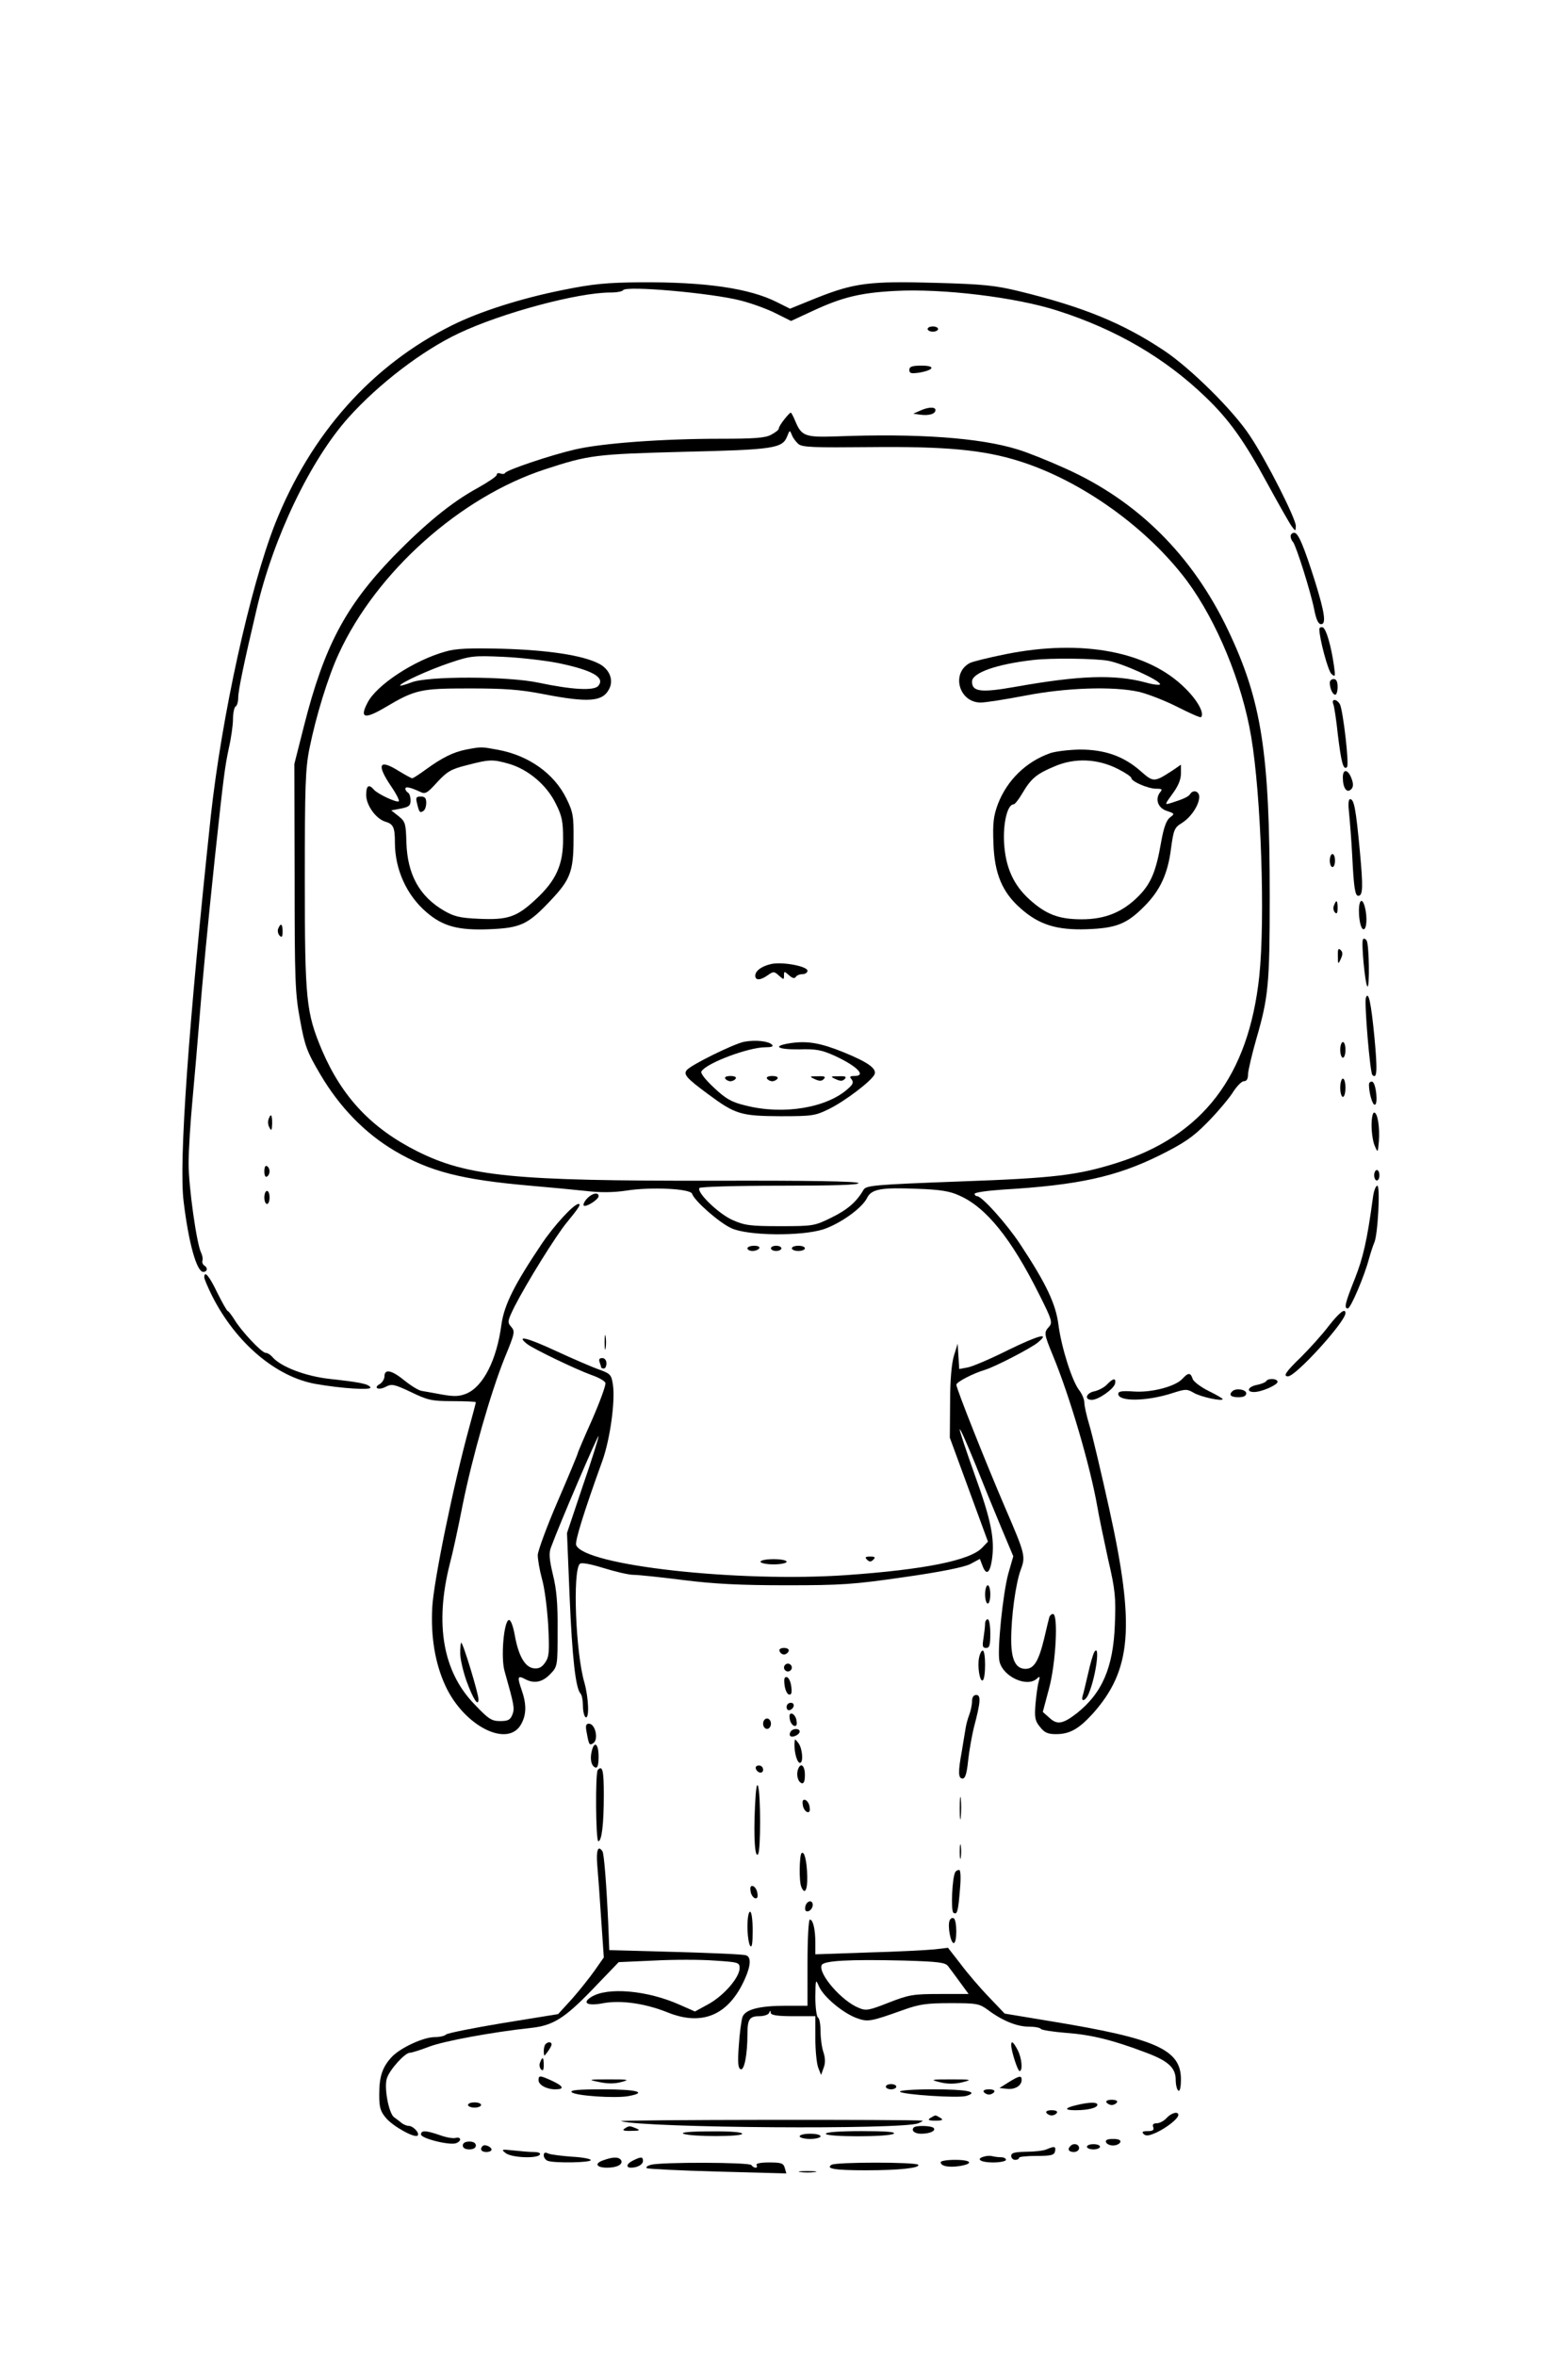 <?xml version="1.0" encoding="UTF-8" standalone="yes"?>
<svg version="1.0" xmlns="http://www.w3.org/2000/svg" width="450pt" height="676pt" viewBox="0 0 600 902" preserveAspectRatio="xMidYMid meet">
  <g transform="translate(0,902) scale(0.1,-0.1)" fill="#000000" stroke="none">
    <path d="M2155 7910 c-161 -32 -321 -83 -427 -136 -307 -153 -540 -415 -677
-760 -96 -245 -204 -735 -246 -1119 -85 -797 -123 -1326 -104 -1476 19 -158
50 -269 75 -269 16 0 19 16 3 25 -5 4 -8 12 -6 18 2 7 0 20 -5 30 -17 33 -48
252 -48 342 0 50 7 160 15 245 8 85 19 216 25 290 12 155 33 375 61 640 34
317 38 343 53 415 9 39 16 89 16 112 0 23 5 45 10 48 6 3 10 19 10 34 0 26 21
129 70 336 64 276 206 573 353 737 115 128 282 256 422 322 165 78 455 156
581 156 24 0 45 4 48 9 11 18 340 -11 451 -40 43 -11 103 -33 134 -49 l58 -29
84 39 c112 52 182 69 314 76 181 10 464 -24 624 -76 224 -72 410 -181 564
-329 93 -89 150 -170 240 -336 42 -77 83 -149 91 -160 15 -20 15 -20 16 1 0
28 -111 248 -175 344 -63 97 -228 260 -330 328 -158 105 -309 167 -555 227
-90 22 -137 27 -320 32 -252 7 -310 0 -456 -58 l-101 -41 -50 25 c-105 53
-273 78 -527 76 -122 -1 -178 -6 -291 -29z"/>
    <path d="M3550 7760 c0 -5 9 -10 20 -10 11 0 20 5 20 10 0 6 -9 10 -20 10 -11
0 -20 -4 -20 -10z"/>
    <path d="M3480 7604 c0 -14 7 -15 37 -11 58 10 65 27 10 27 -37 0 -47 -4 -47
-16z"/>
    <path d="M3520 7447 l-25 -11 28 -4 c33 -4 57 3 57 18 0 13 -28 12 -60 -3z"/>
    <path d="M3001 7414 c-12 -15 -21 -30 -21 -35 0 -5 -13 -15 -30 -24 -22 -12
-66 -15 -194 -15 -222 0 -453 -17 -556 -41 -95 -22 -263 -79 -268 -90 -2 -4
-10 -5 -18 -2 -8 3 -14 1 -14 -5 0 -6 -33 -28 -74 -51 -99 -54 -200 -137 -323
-263 -182 -189 -264 -343 -341 -647 l-37 -146 1 -435 c0 -396 2 -445 21 -546
18 -99 26 -121 78 -209 74 -125 170 -224 285 -292 134 -79 255 -110 518 -133
70 -6 165 -15 212 -20 57 -7 108 -6 155 1 93 15 247 8 253 -12 9 -27 104 -111
151 -132 63 -29 267 -31 352 -4 65 22 148 81 167 120 17 34 52 41 195 35 85
-3 123 -9 159 -26 102 -45 198 -164 304 -376 50 -99 53 -110 39 -126 -20 -22
-20 -26 15 -111 65 -157 143 -424 170 -579 6 -36 25 -126 41 -200 28 -120 30
-148 26 -250 -6 -165 -49 -264 -147 -341 -52 -40 -74 -44 -103 -17 l-26 23 24
90 c26 96 36 285 15 285 -6 0 -12 -6 -14 -12 -2 -7 -11 -44 -20 -83 -21 -86
-39 -115 -71 -115 -38 0 -55 35 -55 112 0 89 17 213 36 266 20 53 18 60 -60
241 -73 170 -186 454 -186 469 0 10 63 43 110 57 39 12 172 81 200 103 52 42
8 31 -111 -27 -68 -34 -138 -64 -156 -67 l-32 -6 -3 48 -3 49 -14 -45 c-9 -29
-15 -93 -15 -180 l-1 -135 73 -199 73 -199 -22 -23 c-46 -49 -222 -84 -519
-105 -416 -29 -1006 37 -1036 115 -5 14 29 125 101 324 29 82 49 226 40 289
-6 39 -9 43 -53 59 -26 9 -100 41 -165 71 -112 52 -155 62 -111 27 24 -19 184
-96 247 -119 27 -9 51 -23 53 -30 3 -7 -20 -70 -50 -139 -31 -69 -56 -128 -56
-131 0 -3 -34 -85 -76 -182 -42 -97 -76 -190 -77 -207 0 -17 7 -58 16 -91 10
-33 20 -113 24 -177 5 -101 4 -121 -11 -143 -13 -19 -24 -25 -44 -23 -34 4
-59 48 -73 127 -7 38 -16 60 -23 58 -19 -6 -31 -144 -16 -196 37 -131 39 -142
30 -166 -8 -20 -16 -25 -47 -25 -33 0 -45 8 -99 65 -120 124 -152 306 -94 536
11 41 33 142 49 225 38 188 108 432 161 564 39 95 41 102 25 120 -15 17 -14
22 13 77 47 92 160 274 201 323 45 55 55 70 44 70 -18 0 -94 -83 -141 -153
-104 -155 -143 -232 -154 -308 -18 -137 -70 -238 -134 -265 -27 -11 -46 -12
-92 -4 -31 6 -67 12 -78 14 -12 1 -41 19 -66 39 -50 41 -78 47 -78 17 0 -10
-8 -23 -17 -29 -28 -15 -6 -26 22 -11 23 12 32 10 96 -20 64 -31 79 -35 160
-35 49 0 89 -2 89 -4 0 -2 -11 -45 -25 -95 -62 -226 -137 -593 -142 -691 -6
-113 11 -214 50 -299 72 -157 243 -242 292 -145 19 36 19 75 0 129 -17 49 -15
56 13 41 35 -19 67 -12 96 18 29 30 29 31 29 168 1 102 -4 158 -18 214 -14 59
-16 83 -7 105 33 90 182 437 182 425 0 -7 -27 -94 -61 -192 l-60 -179 10 -243
c10 -236 23 -352 42 -372 5 -5 9 -26 9 -46 0 -21 5 -41 10 -44 15 -9 12 73 -4
131 -34 114 -46 428 -18 456 6 6 39 0 91 -16 45 -14 96 -26 114 -26 18 0 104
-9 191 -20 119 -15 220 -20 395 -20 209 0 257 3 450 31 141 20 229 38 254 50
l37 20 10 -26 c14 -38 28 -30 36 21 12 81 -3 154 -66 328 -33 93 -59 170 -57
173 3 2 28 -56 58 -129 29 -73 74 -183 100 -245 l47 -112 -19 -66 c-21 -77
-43 -294 -34 -336 13 -59 106 -102 144 -66 11 10 12 8 6 -13 -4 -14 -9 -52
-12 -85 -4 -51 -2 -64 17 -87 17 -22 30 -28 61 -28 53 0 87 19 141 78 149 167
163 333 64 782 -31 140 -65 284 -76 321 -11 36 -20 76 -20 89 0 12 -9 33 -19
46 -28 35 -69 166 -80 251 -10 80 -47 158 -146 308 -52 79 -147 185 -166 185
-5 0 -9 4 -9 9 0 5 48 12 108 16 288 17 434 49 600 131 92 46 127 69 181 124
37 37 80 88 97 113 16 26 36 47 45 47 11 0 16 9 16 28 1 15 15 76 32 135 46
158 51 211 51 542 0 552 -31 752 -159 1021 -137 288 -347 496 -623 620 -64 29
-146 62 -183 73 -145 45 -382 62 -696 50 -118 -4 -132 1 -156 59 -7 17 -15 32
-17 32 -3 0 -14 -12 -25 -26z m54 -94 c15 -13 61 -14 274 -12 289 3 434 -10
573 -54 238 -75 489 -255 641 -458 114 -154 211 -388 246 -597 38 -224 54
-698 31 -917 -41 -382 -216 -611 -546 -715 -150 -47 -237 -58 -606 -71 -319
-12 -353 -15 -363 -31 -27 -47 -62 -77 -123 -107 -65 -32 -70 -33 -197 -33
-115 0 -136 3 -183 24 -53 24 -137 105 -126 122 3 5 142 9 310 9 205 0 303 3
299 10 -4 7 -191 10 -553 9 -770 -1 -943 16 -1137 113 -175 88 -287 207 -364
386 -61 145 -66 192 -66 652 0 359 2 427 18 505 24 120 71 274 112 362 144
313 465 600 790 706 168 55 192 58 530 67 345 8 379 13 397 59 10 25 10 25 18
6 4 -12 16 -27 25 -35z"/>
    <path d="M1703 6525 c-119 -33 -264 -128 -298 -196 -31 -59 -11 -64 67 -18
116 69 137 73 323 73 134 0 194 -4 285 -22 171 -33 225 -29 250 19 19 35 2 77
-39 98 -62 32 -195 52 -371 57 -126 3 -177 1 -217 -11z m433 -44 c130 -27 180
-55 153 -87 -16 -20 -101 -15 -229 12 -117 25 -425 26 -487 1 -24 -9 -43 -14
-43 -12 0 10 110 60 190 87 80 27 92 28 205 23 66 -3 161 -14 211 -24z"/>
    <path d="M3848 6515 c-64 -13 -126 -28 -137 -34 -72 -39 -41 -151 42 -151 19
0 95 12 168 26 158 31 339 37 438 15 34 -8 101 -34 148 -58 47 -24 88 -42 90
-39 14 14 -13 64 -60 110 -141 142 -396 190 -689 131z m393 -25 c56 -10 199
-75 199 -90 0 -4 -24 -2 -52 6 -121 33 -256 28 -503 -16 -130 -23 -165 -19
-165 20 0 34 94 67 235 83 67 8 236 6 286 -3z"/>
    <path d="M1783 6150 c-50 -10 -92 -31 -154 -76 -26 -19 -49 -34 -53 -34 -3 0
-27 13 -53 29 -74 46 -84 24 -28 -59 20 -29 33 -55 30 -58 -7 -7 -82 28 -96
45 -19 22 -29 15 -29 -21 0 -39 37 -91 73 -102 31 -9 37 -22 37 -80 0 -103 45
-202 121 -267 63 -54 121 -70 242 -65 119 5 147 18 235 112 73 77 86 110 86
231 1 90 -2 106 -27 157 -47 96 -144 165 -262 187 -65 12 -63 12 -122 1z m165
-55 c74 -22 144 -82 178 -152 24 -47 28 -70 28 -133 1 -101 -27 -162 -105
-234 -73 -68 -107 -79 -218 -74 -72 3 -95 9 -133 31 -94 55 -140 138 -144 261
-2 73 -4 80 -30 101 l-28 22 37 7 c30 6 37 11 37 31 0 13 -4 27 -10 30 -5 3
-10 10 -10 15 0 10 20 5 57 -12 19 -10 27 -5 65 37 38 41 53 50 113 65 88 23
100 23 163 5z"/>
    <path d="M1595 5943 c8 -34 11 -37 24 -28 6 3 11 17 11 31 0 18 -5 24 -21 24
-18 0 -20 -4 -14 -27z"/>
    <path d="M4019 6136 c-93 -33 -165 -104 -200 -195 -17 -46 -20 -73 -17 -151 4
-116 34 -187 105 -249 70 -62 138 -83 253 -79 112 4 153 20 220 88 60 60 90
124 102 221 10 73 13 80 42 98 35 22 66 69 66 100 0 22 -24 29 -35 10 -7 -10
-26 -19 -74 -34 -24 -7 -24 -7 7 36 21 28 32 54 32 77 l0 34 -32 -22 c-71 -46
-73 -46 -123 -2 -65 57 -137 82 -233 82 -42 -1 -93 -7 -113 -14z m259 -60 c28
-14 52 -30 52 -35 0 -13 64 -41 95 -41 23 0 25 -2 15 -14 -20 -26 -8 -60 26
-71 30 -10 31 -11 12 -25 -14 -11 -24 -39 -34 -95 -19 -110 -38 -157 -85 -205
-61 -62 -128 -90 -219 -90 -88 0 -137 19 -200 76 -61 55 -91 122 -97 213 -5
76 12 151 36 151 5 0 20 19 34 43 33 56 54 74 124 103 77 33 164 29 241 -10z"/>
    <path d="M2952 5329 c-37 -8 -62 -26 -62 -45 0 -19 20 -18 48 2 21 15 25 15
43 -2 18 -16 19 -16 19 1 0 17 1 17 19 1 12 -11 21 -14 26 -7 3 6 15 11 26 11
10 0 19 6 19 13 0 17 -94 35 -138 26z"/>
    <path d="M2847 5031 c-42 -9 -202 -88 -219 -108 -14 -17 -2 -31 82 -93 104
-77 125 -83 276 -84 122 0 134 2 185 27 62 30 167 110 176 134 8 22 -26 46
-119 84 -89 36 -138 44 -202 35 -73 -11 -53 -25 32 -24 65 2 86 -2 137 -25 86
-40 122 -77 74 -77 -17 0 -19 -3 -10 -13 8 -11 5 -19 -12 -34 -81 -75 -249
-103 -394 -66 -54 13 -75 25 -121 68 -34 32 -53 56 -48 63 20 32 180 92 245
92 23 0 32 3 25 10 -14 14 -64 19 -107 11z"/>
    <path d="M2775 4890 c3 -5 12 -10 20 -10 8 0 17 5 20 10 4 6 -5 10 -20 10 -15
0 -24 -4 -20 -10z"/>
    <path d="M2935 4890 c3 -5 12 -10 20 -10 8 0 17 5 20 10 4 6 -5 10 -20 10 -15
0 -24 -4 -20 -10z"/>
    <path d="M3118 4888 c17 -8 26 -8 34 0 9 9 4 12 -22 11 -33 0 -34 -1 -12 -11z"/>
    <path d="M3198 4888 c17 -8 26 -8 34 0 9 9 4 12 -22 11 -33 0 -34 -1 -12 -11z"/>
    <path d="M4940 6967 c0 -7 4 -17 9 -22 12 -14 67 -188 81 -257 8 -41 16 -58
27 -58 20 0 13 46 -23 162 -44 139 -65 188 -80 188 -8 0 -14 -6 -14 -13z"/>
    <path d="M5050 6611 c0 -35 33 -159 46 -171 15 -14 16 -11 10 31 -11 77 -30
142 -43 147 -7 2 -13 -1 -13 -7z"/>
    <path d="M5090 6406 c0 -22 11 -46 21 -46 5 0 9 14 9 30 0 20 -5 30 -15 30 -8
0 -15 -6 -15 -14z"/>
    <path d="M5103 6325 c4 -8 12 -62 18 -119 13 -106 21 -137 35 -123 9 9 -15
215 -27 240 -12 21 -33 23 -26 2z"/>
    <path d="M5140 6043 c0 -40 15 -62 32 -45 8 8 9 20 2 39 -13 37 -34 42 -34 6z"/>
    <path d="M5164 5905 c3 -30 9 -104 12 -163 6 -122 11 -152 23 -152 18 0 19 33
6 172 -15 161 -22 198 -37 198 -7 0 -8 -20 -4 -55z"/>
    <path d="M5090 5725 c0 -14 5 -25 10 -25 6 0 10 11 10 25 0 14 -4 25 -10 25
-5 0 -10 -11 -10 -25z"/>
    <path d="M5106 5553 c-4 -9 -2 -21 4 -27 7 -7 10 -2 10 17 0 31 -5 34 -14 10z"/>
    <path d="M5202 5518 c2 -30 8 -53 16 -56 13 -4 17 45 6 86 -11 41 -25 23 -22
-30z"/>
    <path d="M1063 5464 c-3 -8 -1 -20 6 -27 8 -8 11 -4 11 16 0 30 -7 35 -17 11z"/>
    <path d="M5217 5423 c-7 -11 8 -171 17 -180 9 -10 7 160 -3 176 -5 7 -11 9
-14 4z"/>
    <path d="M5121 5360 c0 -33 1 -34 11 -12 8 17 8 26 0 34 -9 9 -12 4 -11 -22z"/>
    <path d="M5228 5199 c-6 -20 16 -286 25 -295 18 -18 20 16 8 144 -13 134 -23
180 -33 151z"/>
    <path d="M5130 5000 c0 -16 5 -30 10 -30 6 0 10 14 10 30 0 17 -4 30 -10 30
-5 0 -10 -13 -10 -30z"/>
    <path d="M5130 4855 c0 -19 5 -35 10 -35 6 0 10 16 10 35 0 19 -4 35 -10 35
-5 0 -10 -16 -10 -35z"/>
    <path d="M5240 4867 c0 -31 13 -77 22 -77 14 0 5 83 -9 88 -7 2 -13 -3 -13
-11z"/>
    <path d="M5250 4711 c0 -27 5 -62 12 -78 12 -28 12 -28 16 17 4 54 -5 110 -18
110 -6 0 -10 -22 -10 -49z"/>
    <path d="M1026 4734 c-3 -9 -2 -23 4 -32 7 -14 9 -10 10 16 0 35 -5 41 -14 16z"/>
    <path d="M1010 4535 c0 -15 4 -24 10 -20 6 3 10 12 10 20 0 8 -4 17 -10 20 -6
4 -10 -5 -10 -20z"/>
    <path d="M5260 4520 c0 -11 5 -20 10 -20 6 0 10 9 10 20 0 11 -4 20 -10 20 -5
0 -10 -9 -10 -20z"/>
    <path d="M5255 4433 c-22 -162 -37 -228 -69 -309 -38 -95 -42 -114 -27 -114
11 0 64 125 81 190 7 25 16 52 20 61 14 27 24 219 12 219 -6 0 -14 -21 -17
-47z"/>
    <path d="M1010 4435 c0 -14 5 -25 10 -25 6 0 10 11 10 25 0 14 -4 25 -10 25
-5 0 -10 -11 -10 -25z"/>
    <path d="M2245 4430 c-10 -11 -15 -23 -12 -26 8 -8 57 23 57 36 0 17 -26 11
-45 -10z"/>
    <path d="M2860 4240 c0 -5 9 -10 19 -10 11 0 23 5 26 10 4 6 -5 10 -19 10 -14
0 -26 -4 -26 -10z"/>
    <path d="M2950 4240 c0 -5 9 -10 20 -10 11 0 20 5 20 10 0 6 -9 10 -20 10 -11
0 -20 -4 -20 -10z"/>
    <path d="M3030 4240 c0 -5 11 -10 25 -10 14 0 25 5 25 10 0 6 -11 10 -25 10
-14 0 -25 -4 -25 -10z"/>
    <path d="M780 4129 c0 -6 14 -39 31 -73 91 -179 244 -308 395 -335 102 -18
218 -25 210 -13 -8 13 -37 19 -154 32 -94 10 -190 47 -221 84 -8 9 -19 16 -26
16 -15 0 -94 84 -120 128 -11 17 -22 32 -25 32 -3 0 -21 32 -40 70 -31 65 -50
87 -50 59z"/>
    <path d="M5086 3943 c-24 -32 -72 -85 -105 -118 -60 -58 -71 -75 -51 -75 30 0
220 209 220 242 0 21 -23 3 -64 -49z"/>
    <path d="M2313 3880 c0 -25 2 -35 4 -22 2 12 2 32 0 45 -2 12 -4 2 -4 -23z"/>
    <path d="M2294 3804 c3 -9 6 -18 6 -20 0 -2 5 -4 10 -4 6 0 10 9 10 20 0 12
-7 20 -16 20 -11 0 -14 -5 -10 -16z"/>
    <path d="M4526 3741 c-27 -30 -119 -54 -187 -49 -44 3 -59 1 -59 -9 0 -31 110
-29 208 3 50 16 55 16 81 1 27 -16 111 -34 111 -24 0 2 -25 17 -54 31 -30 15
-58 36 -61 46 -8 25 -17 25 -39 1z"/>
    <path d="M4237 3719 c-10 -11 -31 -22 -47 -26 -33 -6 -42 -33 -11 -33 25 0 85
42 89 63 4 22 -8 20 -31 -4z"/>
    <path d="M4846 3731 c-3 -4 -19 -11 -36 -14 -34 -7 -41 -27 -10 -27 29 0 90
27 90 39 0 13 -37 15 -44 2z"/>
    <path d="M4717 3693 c-15 -14 -6 -23 23 -23 20 0 30 5 30 15 0 15 -40 21 -53
8z"/>
    <path d="M3318 3048 c9 -9 15 -9 24 0 9 9 7 12 -12 12 -19 0 -21 -3 -12 -12z"/>
    <path d="M2910 3040 c0 -5 23 -10 50 -10 28 0 50 5 50 10 0 6 -22 10 -50 10
-27 0 -50 -4 -50 -10z"/>
    <path d="M3770 2915 c0 -19 5 -35 10 -35 6 0 10 16 10 35 0 19 -4 35 -10 35
-5 0 -10 -16 -10 -35z"/>
    <path d="M3770 2803 c0 -10 -3 -35 -6 -55 -5 -31 -4 -38 10 -38 13 0 16 11 16
55 0 30 -4 55 -10 55 -5 0 -10 -8 -10 -17z"/>
    <path d="M1760 2690 c0 -21 11 -69 24 -106 26 -71 46 -101 46 -70 0 21 -59
216 -66 216 -2 0 -4 -18 -4 -40z"/>
    <path d="M2983 2698 c2 -7 10 -13 17 -13 7 0 15 6 18 13 2 7 -5 12 -18 12 -13
0 -20 -5 -17 -12z"/>
    <path d="M3747 2673 c-7 -35 3 -94 14 -87 12 7 12 114 0 114 -5 0 -11 -12 -14
-27z"/>
    <path d="M4188 2694 c-4 -7 -15 -43 -23 -80 -9 -38 -18 -77 -21 -86 -9 -29 13
-20 24 10 28 69 43 192 20 156z"/>
    <path d="M3000 2635 c0 -8 7 -15 15 -15 8 0 15 7 15 15 0 8 -7 15 -15 15 -8 0
-15 -7 -15 -15z"/>
    <path d="M3002 2569 c2 -18 9 -34 16 -37 10 -3 13 5 10 29 -2 18 -9 34 -16 37
-10 3 -13 -5 -10 -29z"/>
    <path d="M3720 2506 c0 -14 -5 -37 -11 -53 -6 -15 -12 -39 -14 -53 -2 -14 -9
-52 -14 -85 -15 -81 -14 -105 3 -105 10 0 16 19 21 68 4 37 14 94 22 127 26
98 28 125 9 125 -10 0 -16 -9 -16 -24z"/>
    <path d="M3010 2484 c0 -9 5 -14 12 -12 18 6 21 28 4 28 -9 0 -16 -7 -16 -16z"/>
    <path d="M3022 2439 c1 -12 9 -24 16 -27 9 -3 13 3 10 19 -1 12 -9 24 -16 27
-9 3 -13 -3 -10 -19z"/>
    <path d="M2920 2420 c0 -11 7 -20 15 -20 8 0 15 9 15 20 0 11 -7 20 -15 20 -8
0 -15 -9 -15 -20z"/>
    <path d="M2245 2383 c8 -44 10 -47 24 -38 22 13 9 75 -16 75 -12 0 -14 -8 -8
-37z"/>
    <path d="M3025 2389 c-4 -6 -4 -13 -1 -16 8 -8 36 5 36 17 0 13 -27 13 -35 -1z"/>
    <path d="M3040 2340 c0 -35 11 -70 21 -70 14 0 10 55 -6 76 -14 18 -14 18 -15
-6z"/>
    <path d="M2264 2316 c-8 -32 -2 -58 14 -64 8 -2 12 10 12 42 0 49 -16 62 -26
22z"/>
    <path d="M2892 2248 c6 -18 28 -21 28 -4 0 9 -7 16 -16 16 -9 0 -14 -5 -12
-12z"/>
    <path d="M3054 2246 c-8 -21 -1 -49 14 -54 8 -2 12 8 12 32 0 36 -16 49 -26
22z"/>
    <path d="M2287 2243 c-10 -10 -8 -273 2 -273 13 0 21 65 21 178 0 93 -5 114
-23 95z"/>
    <path d="M2889 2105 c-6 -123 0 -203 12 -184 10 17 10 223 0 259 -5 16 -9 -10
-12 -75z"/>
    <path d="M3673 2095 c0 -38 2 -53 4 -32 2 20 2 52 0 70 -2 17 -4 1 -4 -38z"/>
    <path d="M3072 2109 c1 -12 9 -24 16 -27 9 -3 13 3 10 19 -1 12 -9 24 -16 27
-9 3 -13 -3 -10 -19z"/>
    <path d="M3673 1930 c0 -25 2 -35 4 -22 2 12 2 32 0 45 -2 12 -4 2 -4 -23z"/>
    <path d="M2285 1878 c3 -35 10 -128 15 -208 l10 -145 -35 -50 c-19 -27 -58
-76 -87 -109 l-53 -58 -210 -34 c-115 -19 -214 -39 -219 -44 -6 -6 -25 -10
-43 -10 -44 0 -132 -41 -165 -76 -36 -39 -48 -74 -48 -144 0 -49 4 -64 26 -90
27 -32 110 -78 121 -67 9 9 -17 37 -34 37 -7 0 -19 5 -26 10 -7 6 -20 16 -30
23 -21 15 -40 118 -27 151 12 34 69 96 87 96 8 0 42 11 76 24 56 21 239 55
387 71 86 9 130 37 238 149 l99 103 135 6 c74 4 178 4 231 0 92 -6 97 -7 97
-29 0 -35 -59 -104 -118 -137 l-53 -29 -59 26 c-123 55 -277 69 -339 29 -36
-23 -13 -35 48 -23 67 12 159 -1 244 -35 133 -54 234 -12 296 125 24 53 26 86
6 93 -8 4 -129 9 -269 13 l-255 7 -4 101 c-7 153 -16 266 -22 277 -17 26 -25
4 -20 -53z"/>
    <path d="M3067 1924 c-8 -9 -10 -106 -1 -128 13 -33 24 -14 23 37 -1 60 -11
102 -22 91z"/>
    <path d="M3656 1852 c-12 -19 -18 -150 -7 -156 14 -9 18 4 25 92 4 43 2 72 -3
72 -6 0 -12 -3 -15 -8z"/>
    <path d="M2872 1779 c1 -12 9 -24 16 -27 9 -3 13 3 10 19 -1 12 -9 24 -16 27
-9 3 -13 -3 -10 -19z"/>
    <path d="M3083 1725 c-3 -9 -3 -18 0 -21 9 -9 27 6 27 22 0 19 -19 18 -27 -1z"/>
    <path d="M2860 1643 c0 -32 5 -65 10 -73 7 -10 10 7 10 58 0 41 -4 72 -10 72
-6 0 -10 -26 -10 -57z"/>
    <path d="M3634 1666 c-8 -21 4 -86 16 -86 13 0 13 87 0 95 -6 3 -13 -1 -16 -9z"/>
    <path d="M3090 1505 l0 -165 -82 0 c-103 0 -156 -14 -167 -43 -4 -12 -11 -61
-14 -109 -5 -66 -3 -87 7 -91 14 -6 26 57 26 135 0 56 8 68 45 68 18 0 36 6
38 13 4 10 6 10 6 0 1 -9 25 -13 86 -13 l85 0 0 -84 c0 -47 5 -97 11 -113 l11
-28 10 28 c7 18 6 38 -1 59 -6 17 -11 53 -11 79 0 26 -4 51 -10 54 -5 3 -10
39 -10 78 1 69 1 71 14 41 17 -39 88 -99 141 -120 46 -17 53 -16 182 30 61 22
90 26 181 26 101 0 110 -2 143 -26 53 -40 110 -64 156 -64 23 0 44 -4 47 -9 3
-4 47 -11 98 -15 94 -7 177 -27 303 -75 86 -32 115 -58 115 -105 0 -19 5 -38
10 -41 6 -4 10 13 10 43 0 114 -93 156 -494 222 l-181 30 -60 63 c-33 34 -82
91 -108 126 l-49 63 -51 -6 c-29 -3 -143 -9 -254 -12 l-203 -7 0 44 c0 52 -9
89 -21 89 -5 0 -9 -74 -9 -165z m538 -13 c7 -9 28 -37 46 -62 l33 -45 -111 0
c-102 0 -118 -3 -195 -33 -76 -30 -87 -32 -115 -20 -65 26 -155 130 -142 163
6 18 107 23 316 18 130 -4 157 -7 168 -21z"/>
    <path d="M2087 1193 c-4 -3 -7 -16 -7 -27 1 -21 1 -21 15 -2 8 11 15 23 15 28
0 10 -14 11 -23 1z"/>
    <path d="M3870 1190 c0 -23 25 -100 32 -100 13 0 9 49 -7 80 -16 31 -25 38
-25 20z"/>
    <path d="M2066 1123 c-4 -9 -2 -21 4 -27 7 -7 10 -2 10 17 0 31 -5 34 -14 10z"/>
    <path d="M2060 1055 c0 -18 31 -35 64 -35 37 0 32 12 -13 33 -46 21 -51 21
-51 2z"/>
    <path d="M3860 1047 l-35 -22 28 -3 c31 -4 57 12 57 34 0 18 -8 17 -50 -9z"/>
    <path d="M2292 1048 c32 -7 60 -7 85 0 34 9 28 10 -47 10 -81 0 -83 -1 -38
-10z"/>
    <path d="M3598 1047 c28 -7 56 -7 85 0 39 10 36 11 -43 11 -79 0 -82 -1 -42
-11z"/>
    <path d="M3390 1030 c0 -5 9 -10 20 -10 11 0 20 5 20 10 0 6 -9 10 -20 10 -11
0 -20 -4 -20 -10z"/>
    <path d="M2187 1009 c14 -14 167 -24 217 -15 76 14 33 26 -96 26 -96 0 -129
-3 -121 -11z"/>
    <path d="M3444 1011 c7 -11 226 -26 255 -16 49 15 1 25 -125 25 -78 0 -133 -4
-130 -9z"/>
    <path d="M3765 1010 c3 -5 12 -10 20 -10 8 0 17 5 20 10 4 6 -5 10 -20 10 -15
0 -24 -4 -20 -10z"/>
    <path d="M4235 970 c3 -5 12 -10 20 -10 8 0 17 5 20 10 4 6 -5 10 -20 10 -15
0 -24 -4 -20 -10z"/>
    <path d="M1790 960 c0 -5 11 -10 25 -10 14 0 25 5 25 10 0 6 -11 10 -25 10
-14 0 -25 -4 -25 -10z"/>
    <path d="M4122 960 c-48 -11 -51 -20 -6 -20 48 0 84 9 84 21 0 11 -32 10 -78
-1z"/>
    <path d="M4005 930 c3 -5 12 -10 20 -10 8 0 17 5 20 10 4 6 -5 10 -20 10 -15
0 -24 -4 -20 -10z"/>
    <path d="M4465 910 c-10 -11 -27 -20 -38 -20 -13 0 -17 -5 -13 -15 4 -11 -2
-15 -21 -15 -20 0 -24 -3 -16 -11 9 -9 21 -7 50 6 40 19 83 53 83 67 0 15 -27
8 -45 -12z"/>
    <path d="M3560 910 c-11 -7 -6 -10 20 -10 26 0 31 3 20 10 -8 5 -17 10 -20 10
-3 0 -12 -5 -20 -10z"/>
    <path d="M2376 898 c96 -26 1076 -33 1138 -8 12 5 19 9 16 10 -33 5 -1175 4
-1154 -2z"/>
    <path d="M2390 870 c-11 -7 -4 -10 25 -9 31 0 36 2 20 9 -26 11 -28 11 -45 0z"/>
    <path d="M3497 874 c-11 -12 3 -24 28 -24 32 0 56 10 49 21 -6 10 -67 12 -77
3z"/>
    <path d="M1610 847 c0 -15 111 -43 135 -33 21 8 19 25 -2 20 -10 -3 -38 2 -62
11 -53 18 -71 19 -71 2z"/>
    <path d="M2615 850 c29 -12 225 -12 225 0 0 6 -47 10 -122 9 -78 0 -116 -4
-103 -9z"/>
    <path d="M3160 850 c0 -13 240 -13 260 0 10 7 -30 10 -122 10 -86 0 -138 -4
-138 -10z"/>
    <path d="M3060 840 c0 -5 18 -10 40 -10 22 0 40 5 40 10 0 6 -18 10 -40 10
-22 0 -40 -4 -40 -10z"/>
    <path d="M4233 818 c2 -7 14 -13 27 -13 13 0 25 6 28 13 2 8 -7 12 -28 12 -21
0 -30 -4 -27 -12z"/>
    <path d="M1770 805 c0 -9 9 -15 25 -15 16 0 25 6 25 15 0 9 -9 15 -25 15 -16
0 -25 -6 -25 -15z"/>
    <path d="M1846 803 c-12 -12 -5 -23 14 -23 11 0 20 4 20 9 0 11 -26 22 -34 14z"/>
    <path d="M4097 803 c-13 -12 -7 -23 13 -23 11 0 20 7 20 15 0 15 -21 21 -33 8z"/>
    <path d="M4160 800 c0 -5 11 -10 25 -10 14 0 25 5 25 10 0 6 -11 10 -25 10
-14 0 -25 -4 -25 -10z"/>
    <path d="M4005 790 c-11 -5 -46 -9 -77 -9 -45 -1 -58 -4 -58 -16 0 -8 7 -15
15 -15 8 0 15 3 15 8 0 4 30 7 67 7 56 0 68 3 71 18 4 19 -3 20 -33 7z"/>
    <path d="M1934 776 c22 -18 121 -22 131 -6 4 6 -6 10 -23 10 -16 0 -51 3 -78
6 -46 5 -48 4 -30 -10z"/>
    <path d="M2080 767 c0 -8 7 -18 16 -21 25 -9 164 -7 164 3 0 5 -33 11 -72 13
-40 3 -81 8 -90 12 -13 6 -18 4 -18 -7z"/>
    <path d="M3768 763 c-36 -9 -16 -23 32 -23 28 0 50 5 50 10 0 6 -9 10 -19 10
-11 0 -25 2 -33 4 -7 2 -21 2 -30 -1z"/>
    <path d="M2307 748 c-34 -12 -26 -28 16 -28 38 0 62 13 53 29 -9 13 -31 13
-69 -1z"/>
    <path d="M2423 748 c-26 -12 -30 -28 -9 -28 25 0 46 12 46 26 0 16 -7 17 -37
2z"/>
    <path d="M3600 741 c0 -15 30 -21 71 -15 57 9 48 24 -16 24 -30 0 -55 -4 -55
-9z"/>
    <path d="M2490 731 c-14 -4 -20 -9 -15 -13 6 -3 128 -9 272 -13 l262 -7 -6 21
c-5 18 -13 21 -60 21 -33 0 -52 -4 -48 -10 3 -5 2 -10 -4 -10 -5 0 -13 5 -16
10 -7 11 -345 12 -385 1z"/>
    <path d="M3182 731 c-24 -15 14 -21 132 -21 128 0 208 9 200 21 -7 11 -315 11
-332 0z"/>
    <path d="M3063 703 c15 -2 39 -2 55 0 15 2 2 4 -28 4 -30 0 -43 -2 -27 -4z"/>
  </g>
</svg>